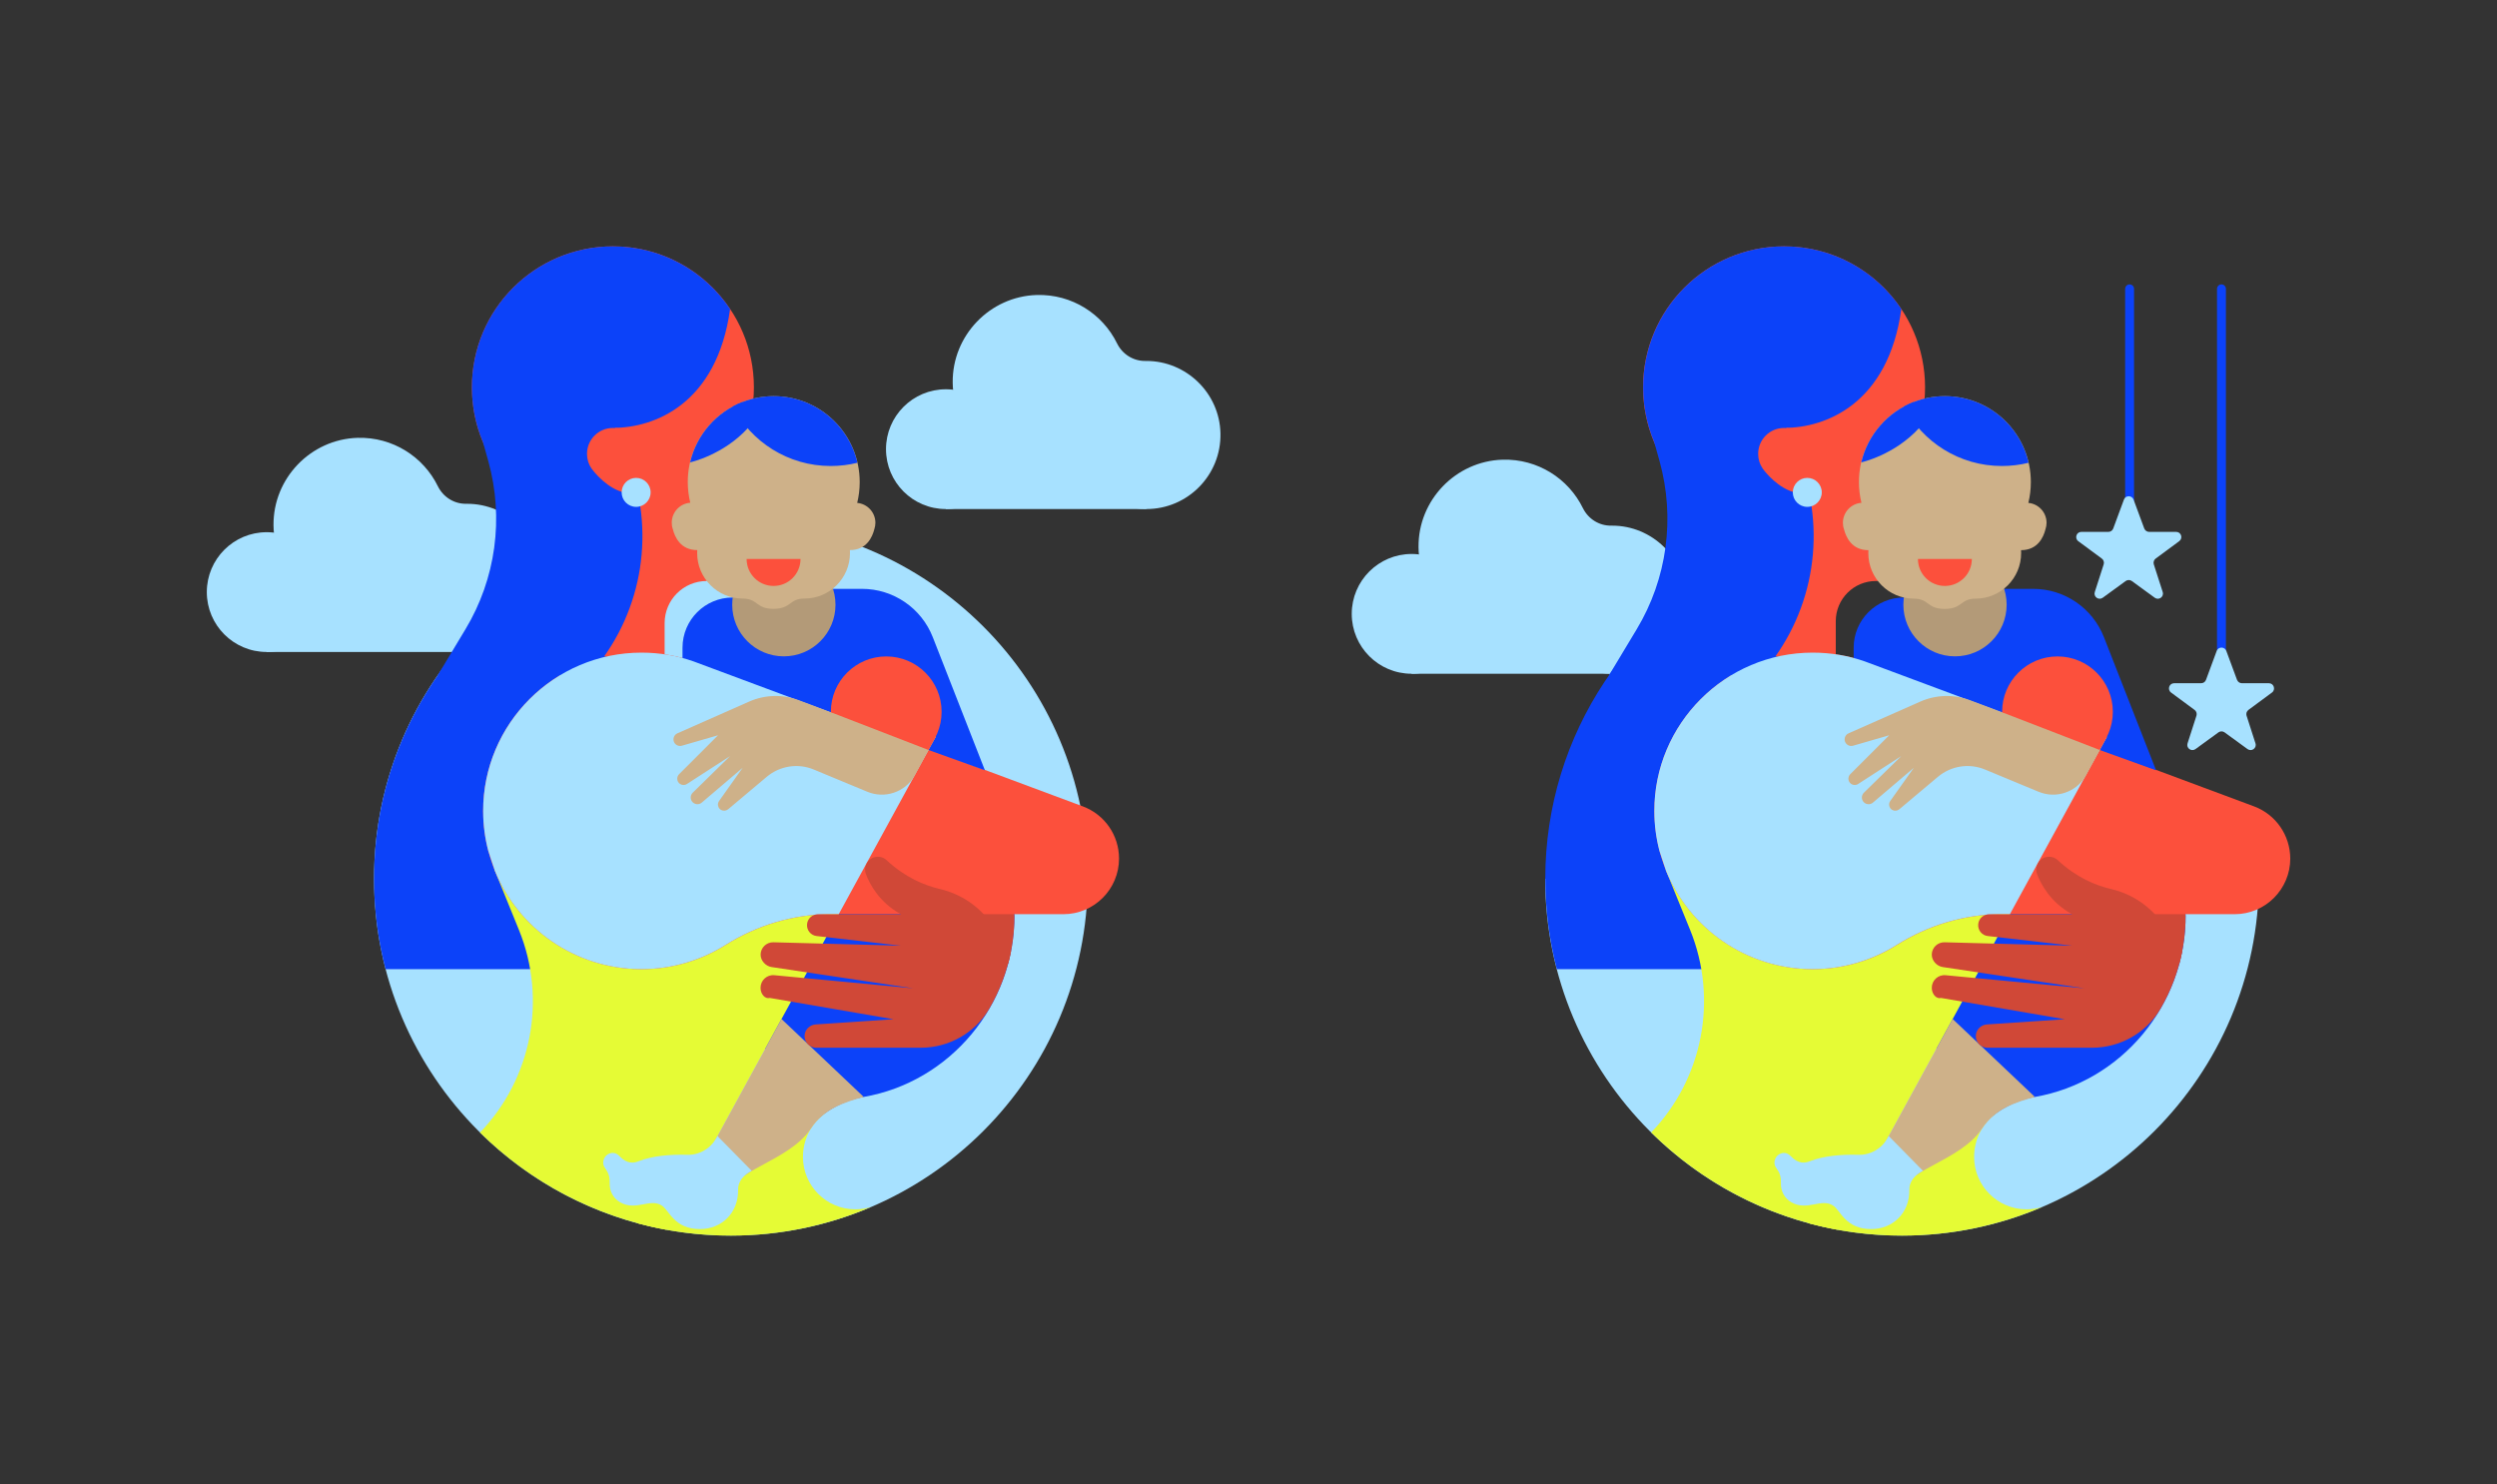<?xml version="1.0" encoding="UTF-8"?> <!-- Generator: Adobe Illustrator 24.3.0, SVG Export Plug-In . SVG Version: 6.00 Build 0) --> <svg xmlns="http://www.w3.org/2000/svg" xmlns:xlink="http://www.w3.org/1999/xlink" version="1.1" id="Layer_1" x="0px" y="0px" viewBox="0 0 3084.9 1833.9" style="enable-background:new 0 0 3084.9 1833.9;" xml:space="preserve"><rect x="0" y="0" width="3084.9" height="1833.9" fill="#333333" stroke="none"/> <style type="text/css"> .st0{fill:#A7E1FF;} .st1{fill:#E5FB35;} .st2{fill:#0C42F9;} .st3{fill:#D04837;} .st4{fill:#FC503C;} .st5{fill:#B39A78;} .st6{fill:#CEB189;} .st7{fill:none;stroke:#0C42F9;stroke-width:11;stroke-linecap:round;stroke-miterlimit:10;} </style> <g> <g> <g> <circle class="st0" cx="1168.6" cy="555" r="74"></circle> <path class="st0" d="M1416.1,446c-0.4,0-0.7,0-1.1,0c-14.9,0.2-28.3-8.3-34.9-21.6c-17.8-36.4-55.7-61.1-99.2-59.9 c-58,1.7-104.5,50.1-103.9,108.1c0.6,58.6,48.3,105.9,107,105.9c16.5,0,32.1-3.7,46-10.4c12.6,35.5,46.4,60.9,86.3,60.9 c51.2,0,92.6-42.1,91.5-93.5C1506.8,485.9,1465.7,445.9,1416.1,446z"></path> <polygon class="st0" points="1416.3,629 1168.6,629 1168.6,555 1391.1,555 "></polygon> </g> <g> <circle class="st0" cx="329.5" cy="731.6" r="74"></circle> <path class="st0" d="M577,622.5c-0.4,0-0.7,0-1.1,0c-14.9,0.2-28.3-8.3-34.9-21.6c-17.8-36.4-55.7-61.1-99.2-59.9 c-58,1.7-104.5,50.1-103.9,108.1c0.6,58.6,48.3,105.9,107,105.9c16.5,0,32.1-3.7,46-10.4c12.6,35.5,46.4,60.9,86.3,60.9 c51.2,0,92.6-42.1,91.5-93.5C667.7,662.5,626.6,622.4,577,622.5z"></path> <polygon class="st0" points="577.3,805.6 329.5,805.6 329.5,731.6 552,731.6 "></polygon> </g> <circle class="st0" cx="903" cy="1085.8" r="440.9"></circle> <path class="st1" d="M1076.3,1491.3c-6.2,1.9-12.7,3-19.5,3c-35.8,0-64.8-29-64.8-64.8c0-21.5,10.4-41.7,26.5-53.5 c0,0-1.2-12.9-1.6-14.2c-0.4-1.3-92.5,31.1-93.4,30.3c-0.9-0.9-142.1,90.8-142.1,90.8l5.7,28.5c36.9,10,75.8,15.4,116,15.4 C964.5,1526.7,1023.1,1514.1,1076.3,1491.3z"></path> <path class="st2" d="M1000.4,1392.3c17.4-19.4,40.9-32.4,66.6-36.9c106.4-18.4,187-113.3,186.2-225.4 c-0.9-125.4-102.5-225.8-227.8-225.3c-100.3,0.4-185.2,65.9-214.8,156.4"></path> <path class="st3" d="M1249.1,1106.3l-73.1,12.7l15.9,48.3c0,0,37.1,17.5,53.7,23.3c5-18.8,7.7-38.6,7.7-58.9L1249.1,1106.3z"></path> <path class="st2" d="M462.1,1085.8c0,38.6,5,76,14.3,111.7h316.1l-35.3-514.1l-33.4-0.5C569.6,751.6,462.1,906.2,462.1,1085.8z"></path> <circle class="st4" cx="757.2" cy="478.6" r="174.2"></circle> <path class="st1" d="M823.2,1519.5l324.6-593.9l-536.7,149.6l30,73.8c35,86,15.7,184.1-48.1,250.4 C654.7,1460.3,734.3,1503.2,823.2,1519.5z"></path> <path class="st4" d="M1337.8,996.4L857,817.3c-20.2-7.1-41.9-10.9-64.5-10.9c-107.9,0-195.8,88-195.6,195.9 c0.2,107.8,87.7,195.2,195.6,195.2c38.2,0,73.9-11,104.1-30c38.8-24.4,83.5-37.9,129.3-37.9h287.8c38,0,68.8-30.8,68.8-68.8l0,0 C1382.5,1032.1,1364.7,1006.4,1337.8,996.4z"></path> <path class="st2" d="M905.2,738.3L905.2,738.3c-34.3,0-62,27.8-62,62v17l373.6,134.5l-64.4-164.5c-14.1-36-48.8-59.7-87.4-59.7 h-43.6L905.2,738.3z"></path> <path class="st4" d="M873.1,717.9L873.1,717.9c-28.7,0-52,23.3-52,52V811H681l-47-209.3l183.3-22.9L902,646L873.1,717.9z"></path> <circle class="st4" cx="1094.9" cy="879.5" r="68.4"></circle> <circle class="st5" cx="968.4" cy="747.2" r="63.8"></circle> <path class="st2" d="M902,381.8L902,381.8c-31.3-46.6-84.4-77.4-144.8-77.4c-96.2,0-174.2,78-174.2,174.2 c0,55.1,25.6,104.2,65.5,136.1c30.7-17.6,108.7-86,108.7-86C808.2,528.8,885.8,499.4,902,381.8z"></path> <path class="st2" d="M596.9,547l6.4,22.9c19.5,70.2,9.3,145.3-28.3,207.7l-34.3,57h150.9l43.4-8.6l0,0 c59.8-72.5,75.2-171.9,40.2-259.1l-18-44.8L596.9,547z"></path> <path class="st0" d="M792.5,806.4c-107.9,0-195.8,88-195.6,195.9c0,16.9,2.2,33.3,6.3,49l7.8,23.7 c28.9,71.8,99.3,122.5,181.4,122.5c38.2,0,73.9-11,104.1-30c38.8-24.4,83.5-37.9,129.3-37.9h10.4l111.5-204h0L857,817.3 C836.8,810.2,815.1,806.4,792.5,806.4z"></path> <path class="st6" d="M1005.5,950.9l66,27.4c21.4,8.9,46.1,0.8,58-19.1l18.3-33.6l8.2-15.1L1026.3,880L987,865.2 c-19.9-7.5-42-6.9-61.5,1.7l-88.6,39.2c-3.9,1.7-5.8,6.2-4.4,10.2l0,0c1.5,4.1,5.8,6.3,10,5.1l44.6-12.9L839,956.6 c-2.9,2.9-3.1,7.7-0.3,10.8v0c2.6,2.8,6.8,3.4,10,1.3l53.3-34.5l-46.2,45.3c-3.3,3.3-3.3,8.6,0.1,11.9l0,0 c3.1,2.9,7.9,3.1,11.1,0.3l50.5-43l-29.1,41c-2.6,3.6-1.5,8.7,2.3,11l0,0c2.8,1.6,6.3,1.3,8.8-0.7l47.7-40.1 C963.5,946.2,985.9,942.7,1005.5,950.9z"></path> <polygon class="st4" points="1026.3,880 1147.1,926.7 1156,910.5 1107.8,863.5 "></polygon> <path class="st6" d="M965.5,1259.1l-91,166.5c-6.1,11.2-17.9,18-30.6,17.8c-16.1-0.3-33.6-1.8-46.4,3.4c-5.1,2-12.4,3.4-20.5-5.2 c-4-4.3-8.5-4.3-12.4-2c-3.9,2.3-5.9,7.5-4.4,11.8c1.3,3.9,142.8,50.6,142.5,25.6c-0.5-30.8,71.8-41.4,99.1-82.5 c16-24.1,41.1-32.7,65.3-39.1L965.5,1259.1z"></path> <path class="st4" d="M785.1,576.5c2.6-4.6,4.1-10,4.1-15.7c0-17.7-14.3-32-32-32c-17.7,0-32,14.3-32,32c0,6.7,2,12.9,5.5,18l0,0 c0,0,0.1,0.1,0.2,0.2c0.6,0.8,1.2,1.7,1.9,2.5c6,7.5,24.7,28.3,48.2,28.3h12.7L785.1,576.5z"></path> <path class="st6" d="M1080.2,653.8c0.8-2.5,1.3-5.1,1.3-7.8c0-12.9-9.9-23.5-22.5-24.6c2-8.2,3.1-16.8,3.1-25.7 c0-58.6-47.5-106.2-106.2-106.2S849.7,537,849.7,595.6c0,8.8,1.1,17.4,3.1,25.6c-12.8,0.9-22.9,11.6-22.9,24.7 c0,2.7,0.4,5.3,1.3,7.8c2.5,10,9.6,26,30.2,26l0,0c-0.1,1.2-0.1,2.4-0.1,3.7c0,31,25.2,56.2,56.2,56.2c19.1,0,15.9,12.6,38,12.7v0 c0.1,0,0.1,0,0.2,0c0.1,0,0.1,0,0.2,0v0c22.1-0.2,18.9-12.7,38-12.7c31,0,56.2-25.2,56.2-56.2c0-1.2-0.1-2.5-0.1-3.7l0,0 C1070.6,679.8,1077.7,663.7,1080.2,653.8z"></path> <path class="st2" d="M955.9,489.5c-18.3,0-35.5,4.6-50.6,12.8c22.7,43.7,68.4,73.5,121,73.5c11.4,0,22.5-1.4,33-4 C1048.5,524.6,1006.3,489.5,955.9,489.5z"></path> <path class="st2" d="M852.6,571.3c0,0,40.9-8.9,71.5-42.5l-6.8-32.1C885.1,509.3,860.6,537.1,852.6,571.3z"></path> <path class="st3" d="M1225,1141.4c-15.3-21.5-37.8-36.8-63.4-42.8c-19.1-4.4-43.3-14.3-66.2-35.7c-7.6-7.1-19.8-5.1-24.7,4h0 c-2.2,4.1-2.6,8.9-0.9,13.2c4.4,11.7,16.2,34.9,43.4,49.6h-102.7c-6.8,0-12.6,5.1-13.4,11.9l0,0c-0.9,7.5,4.5,14.3,12,15 l103.9,11.9l-157.5-4.2c-8.5-0.2-15.6,6.5-15.8,15c-0.2,7.5,6.1,14.5,13.5,15.6l175.1,26.3L956.7,1205 c-9.2-0.9-17.1,6.3-17.1,15.6c0,7.6,5.5,14.1,11.5,12.5l152.8,26.3l-96.1,6.4c-7.6,0.5-13.7,6.6-13.8,14.2 c-0.1,8.1,6.4,14.6,14.4,14.6h129.2c34.6,0,66.8-18.1,84.4-47.9c12.8-21.8,22.1-45.9,27.1-71.6L1225,1141.4z"></path> <circle class="st0" cx="785.9" cy="608.4" r="17.9"></circle> <path class="st0" d="M886.4,1403.7l-1.4,2.5c-7.3,13.2-21.4,21.3-36.4,20.7c-20.8-0.7-43.4,1.5-59.2,7.8c-5.9,2.4-14.5,4-23.9-6 c-4.7-5-9.9-5-14.5-2.4c-4.6,2.7-6.9,8.8-5.2,13.8c1.6,4.6,8,8.4,7.4,21.7c-0.4,9.7,4.4,18.9,12.8,23.7 c19.7,11.5,37.2-5.6,51.9,4.3c9.1,6.1,15.2,28.9,46.9,28.9c26.4,0,47.6-19.6,47.1-48.8c-0.2-10.1,7-18.3,16.8-23.2L886.4,1403.7z"></path> <path class="st4" d="M955.7,724L955.7,724c-18.4,0-33.3-14.9-33.3-33.3H989C989,709.1,974.1,724,955.7,724z"></path> </g> <g> <line class="st7" x1="2744.5" y1="859.8" x2="2744.5" y2="356.9"></line> <g> <circle class="st0" cx="1744" cy="758.5" r="74"></circle> <path class="st0" d="M1991.6,649.5c-0.4,0-0.7,0-1.1,0c-14.9,0.2-28.3-8.3-34.9-21.6c-17.8-36.4-55.7-61.1-99.2-59.9 c-58,1.7-104.5,50.1-103.9,108.1c0.6,58.6,48.3,105.9,107,105.9c16.5,0,32.1-3.7,46-10.4c12.6,35.5,46.4,60.9,86.3,60.9 c51.2,0,92.6-42.1,91.5-93.5C2082.2,689.5,2041.1,649.4,1991.6,649.5z"></path> <polygon class="st0" points="1991.8,832.5 1744,832.5 1744,758.5 1966.5,758.5 "></polygon> </g> <path class="st0" d="M2790.8,1085.8c0,243.5-197.4,440.9-440.9,440.9s-440.9-197.4-440.9-440.9"></path> <path class="st1" d="M2523.2,1491.3c-6.2,1.9-12.7,3-19.5,3c-35.8,0-64.8-29-64.8-64.8c0-21.5,10.4-41.7,26.5-53.5 c0,0-1.2-12.9-1.6-14.2c-0.4-1.3-92.5,31.1-93.4,30.3c-0.9-0.9-142.1,90.8-142.1,90.8l5.7,28.5c36.9,10,75.8,15.4,116,15.4 C2411.4,1526.7,2470,1514.1,2523.2,1491.3z"></path> <path class="st2" d="M2447.4,1392.3c17.4-19.4,40.9-32.4,66.6-36.9c106.4-18.4,187-113.3,186.2-225.4 c-0.9-125.4-102.5-225.8-227.8-225.3c-100.3,0.4-185.2,65.9-214.8,156.4"></path> <path class="st3" d="M2696,1106.3l-73.1,12.7l15.9,48.3c0,0,37.1,17.5,53.7,23.3c5-18.8,7.7-38.6,7.7-58.9L2696,1106.3z"></path> <path class="st2" d="M1909.1,1085.8c0,38.6,5,76,14.3,111.7h316.1l-35.3-514.1l-33.4-0.5C2016.6,751.6,1909.1,906.2,1909.1,1085.8 z"></path> <circle class="st4" cx="2204.1" cy="478.6" r="174.2"></circle> <path class="st1" d="M2270.1,1519.5l324.6-593.9L2058,1075.1l30,73.8c35,86,15.7,184.1-48.1,250.4 C2101.6,1460.3,2181.2,1503.2,2270.1,1519.5z"></path> <path class="st4" d="M2784.8,996.4L2304,817.3c-20.2-7.1-41.9-10.9-64.5-10.9c-107.9,0-195.8,88-195.6,195.9 c0.2,107.8,87.7,195.2,195.6,195.2c38.2,0,73.9-11,104.1-30c38.8-24.4,83.5-37.9,129.3-37.9h287.8c38,0,68.8-30.8,68.8-68.8l0,0 C2829.4,1032.1,2811.6,1006.4,2784.8,996.4z"></path> <path class="st2" d="M2352.1,738.3L2352.1,738.3c-34.3,0-62,27.8-62,62v17l373.6,134.5l-64.4-164.5c-14.1-36-48.8-59.7-87.4-59.7 h-43.6L2352.1,738.3z"></path> <path class="st4" d="M2320,717.9h-2.4c-27.4,0-49.6,22.2-49.6,49.6V811h-140.1l-47-209.3l183.3-22.9L2349,646L2320,717.9z"></path> <circle class="st4" cx="2541.9" cy="879.5" r="68.4"></circle> <circle class="st5" cx="2415.3" cy="747.2" r="63.8"></circle> <path class="st2" d="M2349,381.8L2349,381.8c-31.3-46.6-84.4-77.4-144.8-77.4c-96.2,0-174.2,78-174.2,174.2 c0,55.1,25.6,104.2,65.5,136.1c30.7-17.6,108.7-86,108.7-86C2255.1,528.8,2332.7,499.4,2349,381.8z"></path> <path class="st2" d="M2043.9,547l6.4,22.9c19.5,70.2,9.3,145.3-28.3,207.7l-34.3,57h150.9l43.4-8.6l0,0 c59.8-72.5,75.2-171.9,40.2-259.1l-18-44.8L2043.9,547z"></path> <path class="st0" d="M2239.4,806.4c-107.9,0-195.8,88-195.6,195.9c0,16.9,2.2,33.3,6.3,49l7.8,23.7 c28.9,71.8,99.3,122.5,181.4,122.5c38.2,0,73.9-11,104.1-30c38.8-24.4,83.5-37.9,129.3-37.9h10.4l111.5-204l0,0L2304,817.3 C2283.8,810.2,2262.1,806.4,2239.4,806.4z"></path> <path class="st6" d="M2452.5,950.9l66,27.4c21.4,8.9,46.1,0.8,58-19.1l18.3-33.6l8.2-15.1L2473.2,880l-39.3-14.8 c-19.9-7.5-42-6.9-61.5,1.7l-88.6,39.2c-3.9,1.7-5.8,6.2-4.4,10.2l0,0c1.5,4.1,5.8,6.3,10,5.1l44.6-12.9l-48.1,48.1 c-2.9,2.9-3.1,7.7-0.3,10.8v0c2.6,2.8,6.8,3.4,10,1.3l53.3-34.5l-46.2,45.3c-3.3,3.3-3.3,8.6,0.1,11.9l0,0 c3.1,2.9,7.9,3.1,11.1,0.3l50.5-43l-29.1,41c-2.6,3.6-1.5,8.7,2.3,11l0,0c2.8,1.6,6.3,1.3,8.8-0.7l47.7-40.1 C2410.4,946.2,2432.9,942.7,2452.5,950.9z"></path> <polygon class="st4" points="2473.2,880 2594.1,926.7 2602.9,910.5 2554.7,863.5 "></polygon> <path class="st6" d="M2412.4,1259.1l-91,166.5c-6.1,11.2-17.9,18-30.6,17.8c-16.1-0.3-33.6-1.8-46.4,3.4c-5.1,2-12.4,3.4-20.5-5.2 c-4-4.3-8.5-4.3-12.4-2c-3.9,2.3-5.9,7.5-4.4,11.8c1.3,3.9,142.8,50.6,142.5,25.6c-0.5-30.8,71.8-41.4,99.1-82.5 c16-24.1,41.1-32.7,65.3-39.1L2412.4,1259.1z"></path> <path class="st4" d="M2232,576.5c2.6-4.6,4.1-10,4.1-15.7c0-17.7-14.3-32-32-32c-17.7,0-32,14.3-32,32c0,6.7,2,12.9,5.5,18l0,0 c0,0,0.1,0.1,0.1,0.2c0.6,0.8,1.2,1.7,1.9,2.5c6,7.5,24.7,28.3,48.2,28.3h12.7L2232,576.5z"></path> <path class="st6" d="M2527.1,653.8c0.8-2.5,1.3-5.1,1.3-7.8c0-12.9-9.9-23.5-22.5-24.6c2-8.2,3.1-16.8,3.1-25.7 c0-58.6-47.5-106.2-106.2-106.2s-106.2,47.5-106.2,106.2c0,8.8,1.1,17.4,3.1,25.6c-12.8,0.9-22.9,11.6-22.9,24.7 c0,2.7,0.4,5.3,1.3,7.8c2.5,10,9.6,26,30.2,26l0,0c-0.1,1.2-0.1,2.4-0.1,3.7c0,31,25.2,56.2,56.2,56.2c19.1,0,15.9,12.6,38,12.7v0 c0.1,0,0.1,0,0.2,0c0.1,0,0.1,0,0.2,0v0c22.1-0.2,18.9-12.7,38-12.7c31,0,56.2-25.2,56.2-56.2c0-1.2-0.1-2.5-0.1-3.7l0,0 C2517.5,679.8,2524.7,663.7,2527.1,653.8z"></path> <path class="st2" d="M2402.8,489.5c-18.3,0-35.5,4.6-50.6,12.8c22.7,43.7,68.4,73.5,121,73.5c11.4,0,22.5-1.4,33-4 C2495.5,524.6,2453.3,489.5,2402.8,489.5z"></path> <path class="st2" d="M2299.5,571.3c0,0,40.9-8.9,71.5-42.5l-6.8-32.1C2332.1,509.3,2307.5,537.1,2299.5,571.3z"></path> <path class="st3" d="M2671.9,1141.4c-15.3-21.5-37.8-36.8-63.4-42.8c-19.1-4.4-43.3-14.3-66.2-35.7c-7.6-7.1-19.8-5.1-24.7,4h0 c-2.2,4.1-2.6,8.9-0.9,13.2c4.4,11.7,16.2,34.9,43.4,49.6h-102.7c-6.8,0-12.6,5.1-13.4,11.9l0,0c-0.9,7.5,4.5,14.3,12,15 l103.9,11.9l-157.5-4.2c-8.5-0.2-15.6,6.5-15.8,15c-0.2,7.5,6.1,14.5,13.5,15.6l175.1,26.3l-171.5-16.2 c-9.2-0.9-17.1,6.3-17.1,15.6c0,7.6,5.5,14.1,11.5,12.5l152.8,26.3l-96.1,6.4c-7.6,0.5-13.7,6.6-13.8,14.2 c-0.1,8.1,6.4,14.6,14.4,14.6h129.2c34.6,0,66.8-18.1,84.4-47.9c12.8-21.8,22.1-45.9,27.1-71.6L2671.9,1141.4z"></path> <circle class="st0" cx="2232.8" cy="608.4" r="17.9"></circle> <path class="st0" d="M2333.4,1403.7l-1.4,2.5c-7.3,13.2-21.4,21.3-36.4,20.7c-20.8-0.7-43.4,1.5-59.2,7.8c-5.9,2.4-14.5,4-23.9-6 c-4.7-5-9.9-5-14.5-2.4c-4.6,2.7-6.9,8.8-5.2,13.8c1.6,4.6,8,8.4,7.4,21.7c-0.4,9.7,4.4,18.9,12.8,23.7 c19.7,11.5,37.2-5.6,51.9,4.3c9.1,6.1,15.2,28.9,46.9,28.9c26.4,0,47.6-19.6,47.1-48.8c-0.2-10.1,7-18.3,16.8-23.2L2333.4,1403.7z "></path> <path class="st0" d="M2803.1,844.2h-33.4c-2.7,0-5-1.7-6-4.2l-13.2-35.7c-2.1-5.5-9.9-5.5-11.9,0l-13.2,35.7 c-0.9,2.5-3.3,4.2-6,4.2H2686c-6.1,0-8.7,7.8-3.8,11.5l29.1,21.5c2.2,1.6,3.1,4.5,2.3,7.1l-11,34.2c-1.9,5.9,4.8,10.7,9.8,7.1 l28.4-20.7c2.2-1.6,5.3-1.6,7.5,0l28.4,20.7c5,3.6,11.7-1.2,9.8-7.1l-11-34.2c-0.8-2.6,0.1-5.5,2.3-7.1l29.1-21.5 C2811.8,852.1,2809.2,844.2,2803.1,844.2z"></path> <line class="st7" x1="2631" y1="356.9" x2="2631" y2="652.8"></line> <path class="st0" d="M2688.5,657.2h-33.4c-2.7,0-5-1.7-6-4.2l-13.2-35.7c-2.1-5.5-9.9-5.5-11.9,0l-13.2,35.7 c-0.9,2.5-3.3,4.2-6,4.2h-33.4c-6.1,0-8.7,7.8-3.8,11.5l29.1,21.5c2.2,1.6,3.1,4.5,2.3,7.1l-11,34.2c-1.9,5.9,4.8,10.7,9.8,7.1 l28.4-20.7c2.2-1.6,5.3-1.6,7.5,0l28.4,20.7c5,3.6,11.7-1.2,9.8-7.1l-11-34.2c-0.8-2.6,0.1-5.5,2.3-7.1l29.1-21.5 C2697.3,665,2694.7,657.2,2688.5,657.2z"></path> <path class="st4" d="M2402.8,724L2402.8,724c-18.4,0-33.3-14.9-33.3-33.3h66.6C2436.1,709.1,2421.2,724,2402.8,724z"></path> </g> </g> </svg> 